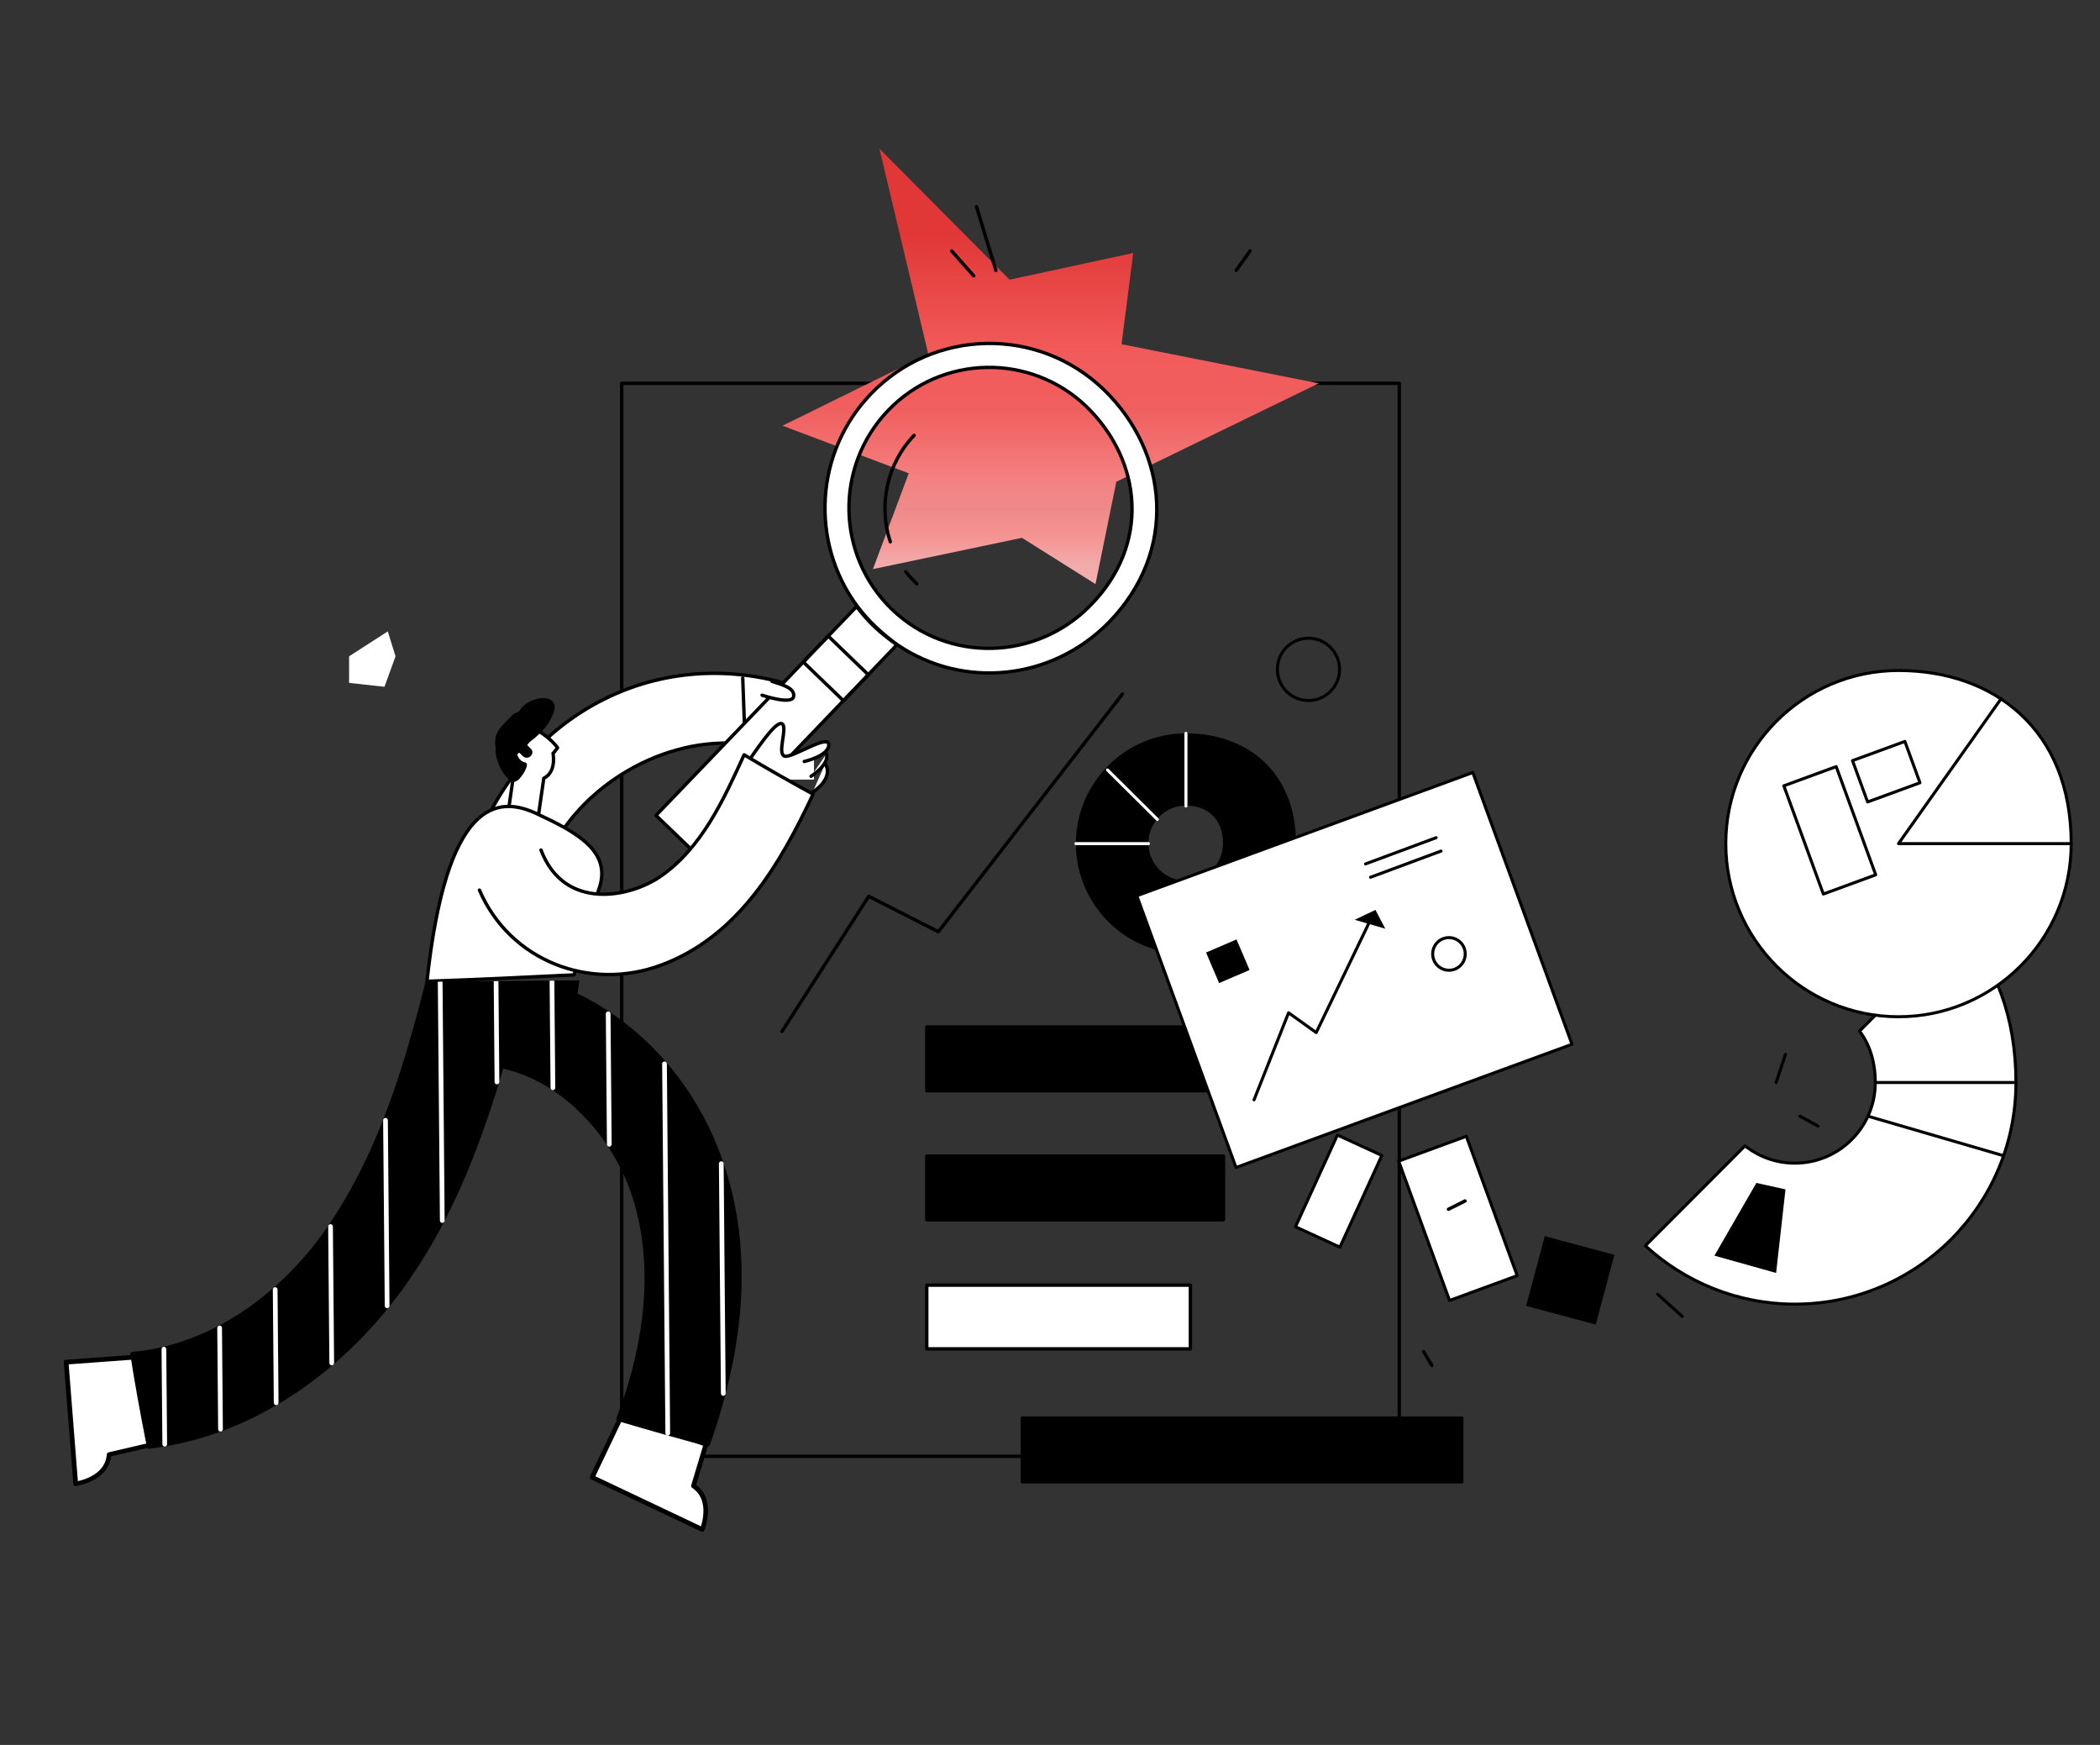 <svg width="520" height="432" viewBox="0 0 520 432" fill="none" xmlns="http://www.w3.org/2000/svg">
<rect x="0" y="0" width="520" height="432" fill="#333333" stroke="none"/>
<g clip-path="url(#clip0_213_1579)">
<path d="M193.631 255.36L215.116 221.897L232.358 230.674L277.926 171.84" stroke="black" stroke-width="0.835" stroke-miterlimit="10" stroke-linecap="round" stroke-linejoin="round"/>
<path d="M346.484 94.903H153.947V360.548H346.484V94.903Z" stroke="black" stroke-width="0.835" stroke-miterlimit="10" stroke-linecap="round" stroke-linejoin="round"/>
<path d="M361.947 351.085H253.157V366.857H361.947V351.085Z" fill="black" stroke="black" stroke-width="0.835" stroke-miterlimit="10" stroke-linecap="round" stroke-linejoin="round"/>
<path d="M294.758 318.171H229.484V333.943H294.758V318.171Z" fill="white" stroke="black" stroke-width="0.835" stroke-miterlimit="10" stroke-linecap="round" stroke-linejoin="round"/>
<path d="M302.968 286.217H229.484V301.988H302.968V286.217Z" fill="black" stroke="black" stroke-width="0.835" stroke-miterlimit="10" stroke-linecap="round" stroke-linejoin="round"/>
<path d="M302.968 254.262H229.484V270.034H302.968V254.262Z" fill="black" stroke="black" stroke-width="0.835" stroke-miterlimit="10" stroke-linecap="round" stroke-linejoin="round"/>
<path d="M277.711 85.221L280.611 62.629L249.996 69.245L217.768 36.809L229.853 87.642L193.759 105.393L225.019 117.174L216.157 140.896L253.057 133.15L271.265 144.607L276.422 119.271L326.535 94.904L277.711 85.221Z" fill="url(#paint0_linear_213_1579)"/>
<path d="M293.662 181.552C278.633 181.552 266.414 193.798 266.414 208.86C266.414 223.922 278.633 236.168 293.662 236.168C308.691 236.168 320.91 223.922 320.91 208.86C320.91 190.981 308.691 181.552 293.662 181.552ZM293.662 218.044C288.53 218.044 284.376 213.881 284.376 208.738C284.376 203.594 288.53 199.431 293.662 199.431C298.794 199.431 302.826 202.615 302.826 208.738C302.826 214.003 298.672 218.044 293.662 218.044Z" fill="black"/>
<path d="M293.662 199.553V181.552" stroke="white" stroke-width="0.746" stroke-miterlimit="10" stroke-linecap="round" stroke-linejoin="round"/>
<path d="M284.376 208.86H266.414" stroke="white" stroke-width="0.746" stroke-miterlimit="10" stroke-linecap="round" stroke-linejoin="round"/>
<path d="M286.575 202.86L274.234 190.614" stroke="white" stroke-width="0.746" stroke-miterlimit="10" stroke-linecap="round" stroke-linejoin="round"/>
<path d="M364.695 191.26L281.503 221.765L306.064 289.039L389.255 258.534L364.695 191.26Z" fill="white" stroke="black" stroke-width="0.746" stroke-miterlimit="10" stroke-linecap="round" stroke-linejoin="round"/>
<path d="M338.139 213.881L355.612 207.391" stroke="black" stroke-width="0.746" stroke-miterlimit="10" stroke-linecap="round" stroke-linejoin="round"/>
<path d="M339.361 217.187L356.834 210.697" stroke="black" stroke-width="0.746" stroke-miterlimit="10" stroke-linecap="round" stroke-linejoin="round"/>
<path d="M358.789 240.209C361.016 240.209 362.821 238.4 362.821 236.168C362.821 233.936 361.016 232.127 358.789 232.127C356.562 232.127 354.757 233.936 354.757 236.168C354.757 238.4 356.562 240.209 358.789 240.209Z" stroke="black" stroke-width="0.746" stroke-miterlimit="10" stroke-linecap="round" stroke-linejoin="round"/>
<path d="M310.524 272.293L319.077 250.74L325.92 255.639L339.36 227.718" stroke="black" stroke-width="0.746" stroke-miterlimit="10" stroke-linecap="round" stroke-linejoin="round"/>
<path d="M335.451 227.719L340.583 225.269L343.026 229.923L335.451 227.719Z" fill="black"/>
<path d="M499.183 268.006C499.183 298.253 474.745 322.867 444.442 322.867C430.146 322.867 417.194 317.356 407.419 308.417L432.101 283.681C435.523 286.375 439.799 287.967 444.442 287.967C455.439 287.967 464.359 279.027 464.359 268.006C464.359 262.741 462.893 258.455 460.449 255.271L485.864 229.8C494.051 238.984 499.183 251.72 499.183 268.006Z" fill="white" stroke="black" stroke-width="0.746" stroke-miterlimit="10" stroke-linecap="round" stroke-linejoin="round"/>
<path d="M462.526 276.333L496.128 286.13" stroke="black" stroke-width="0.746" stroke-miterlimit="10" stroke-linecap="round" stroke-linejoin="round"/>
<path d="M464.36 268.006H499.184" stroke="black" stroke-width="0.746" stroke-miterlimit="10" stroke-linecap="round" stroke-linejoin="round"/>
<path d="M434.912 292.865L424.526 310.866L439.8 315.152L442.121 294.457L434.912 292.865Z" fill="black"/>
<path d="M512.868 208.86C512.868 232.494 493.684 251.719 470.102 251.719C446.519 251.719 427.336 232.494 427.336 208.86C427.336 185.225 446.519 166 470.102 166C493.806 166 512.868 180.695 512.868 208.86Z" fill="white" stroke="black" stroke-width="0.746" stroke-miterlimit="10" stroke-linecap="round" stroke-linejoin="round"/>
<path d="M495.517 172.98L470.102 208.859H512.867" stroke="black" stroke-width="0.746" stroke-miterlimit="10" stroke-linecap="round" stroke-linejoin="round"/>
<path d="M441.713 194.546L451.495 221.341L464.462 216.586L454.679 189.791L441.713 194.546Z" fill="white" stroke="black" stroke-width="0.746" stroke-miterlimit="10" stroke-linecap="round" stroke-linejoin="round"/>
<path d="M458.718 188.311L462.455 198.546L475.421 193.792L471.684 183.557L458.718 188.311Z" fill="white" stroke="black" stroke-width="0.746" stroke-miterlimit="10" stroke-linecap="round" stroke-linejoin="round"/>
<path d="M324.003 173.43C328.254 173.43 331.701 169.976 331.701 165.715C331.701 161.454 328.254 158 324.003 158C319.752 158 316.305 161.454 316.305 165.715C316.305 169.976 319.752 173.43 324.003 173.43Z" stroke="black" stroke-width="0.746" stroke-miterlimit="10" stroke-linecap="round" stroke-linejoin="round"/>
<path d="M382.519 306.036L377.902 323.305L395.133 327.932L399.75 310.663L382.519 306.036Z" fill="black"/>
<path d="M346.339 287.46L358.934 321.96L375.687 315.817L363.092 281.317L346.339 287.46Z" fill="white" stroke="black" stroke-width="0.746" stroke-miterlimit="10" stroke-linecap="round" stroke-linejoin="round"/>
<path d="M331.171 281.007L320.787 303.717L331.784 308.768L342.168 286.058L331.171 281.007Z" fill="white" stroke="black" stroke-width="0.746" stroke-miterlimit="10" stroke-linecap="round" stroke-linejoin="round"/>
<path d="M442.121 261.027L439.8 268.007" stroke="black" stroke-width="0.746" stroke-miterlimit="10" stroke-linecap="round" stroke-linejoin="round"/>
<path d="M445.664 276.334L450.185 278.783" stroke="black" stroke-width="0.746" stroke-miterlimit="10" stroke-linecap="round" stroke-linejoin="round"/>
<path d="M284.376 254.537L289.508 256.986" stroke="black" stroke-width="0.746" stroke-miterlimit="10" stroke-linecap="round" stroke-linejoin="round"/>
<path d="M410.474 320.418L416.584 325.929" stroke="black" stroke-width="0.746" stroke-miterlimit="10" stroke-linecap="round" stroke-linejoin="round"/>
<path d="M185.558 182.537C187.064 181.303 188.706 180.206 190.485 179.108C193.495 176.777 196.506 174.308 199.653 172.114C198.558 170.88 197.053 169.92 195.137 169.371C161.885 159.634 129.59 177.326 117.685 209.417C123.706 211.748 128.221 213.943 134.516 214.628C141.769 195.703 162.842 182.811 182.274 184.046C184.327 182.948 183.642 183.908 185.558 182.537Z" fill="white" stroke="black" stroke-width="0.835" stroke-miterlimit="10" stroke-linecap="round" stroke-linejoin="round"/>
<path d="M183.916 167.863L184.327 179.109" stroke="black" stroke-width="0.835" stroke-miterlimit="10" stroke-linecap="round" stroke-linejoin="round"/>
<path d="M123.431 187.748C124.252 190.491 125.484 192.137 126.989 193.097L124.252 212.022L131.778 212.571L134.652 192.685C138.21 190.902 136.705 185.691 136.978 186.514L138.073 185.142C138.073 185.142 136.568 182.811 132.736 180.617C128.905 178.559 121.652 181.714 123.431 187.748Z" fill="white" stroke="black" stroke-width="0.835" stroke-miterlimit="10" stroke-linecap="round" stroke-linejoin="round"/>
<path d="M125.347 181.165C127.4 179.931 130 179.657 132.736 180.617C132.189 183.085 129.315 185.965 127.947 186.788C126.579 187.611 127.673 189.394 128.905 189.394C130 189.394 128.494 192.274 127.947 192.685C127.673 192.822 127.4 192.959 127.263 193.097C125.621 192.274 124.389 190.628 123.431 187.748C123.294 187.199 123.021 186.651 122.884 185.965C123.568 184.319 124.389 182.674 125.347 181.165Z" fill="black"/>
<path d="M131.367 185.279C130.82 184.731 130.273 184.182 129.725 183.634C128.494 182.399 126.441 184.319 127.809 185.554C128.357 186.102 128.904 186.651 129.452 187.199C130.82 188.434 132.736 186.514 131.367 185.279Z" fill="black"/>
<path d="M129.172 184.883C131.246 183.992 135.558 180.467 136.763 177.17C139.736 171.081 130.635 172.048 128.549 176.108C128.046 176.362 127.575 176.521 127.04 176.871C125.717 178.331 124.615 179.125 123.417 180.838C123.227 181.092 123.005 181.757 122.721 182.297C122.718 182.93 122.59 183.628 122.587 184.261C122.742 184.736 122.803 185.18 122.864 185.623C123.475 189.741 125.033 192.273 127.067 193.695C127.412 193.599 127.789 193.408 128.166 193.218C128.953 192.741 131.571 188.966 129.972 188.747C128.217 188.37 127.13 185.679 129.172 184.883Z" fill="black"/>
<path d="M273.274 96.411C256.989 80.777 231.263 81.326 215.663 97.508C201.705 112.045 200.61 134.263 212.242 150.034C213.61 151.817 215.116 153.6 216.895 155.245C218.674 156.891 220.452 158.4 222.231 159.634C238.379 170.605 260.274 168.548 274.505 154.148C291.747 136.457 289.421 112.045 273.274 96.411ZM269.989 149.897C256.579 163.611 234.684 164.16 220.863 150.857C207.042 137.554 206.631 115.474 219.905 101.623C233.179 87.771 255.21 87.36 269.031 100.663C282.853 114.103 284.905 134.811 269.989 149.897Z" fill="white" stroke="black" stroke-width="0.835" stroke-miterlimit="10" stroke-linecap="round" stroke-linejoin="round"/>
<path d="M220.453 134.125C217.442 125.074 219.632 114.788 226.337 107.794" stroke="black" stroke-width="0.835" stroke-miterlimit="10" stroke-linecap="round" stroke-linejoin="round"/>
<path d="M227.022 144.548C226.064 143.588 225.106 142.628 224.285 141.531" stroke="black" stroke-width="0.835" stroke-miterlimit="10" stroke-linecap="round" stroke-linejoin="round"/>
<path d="M222.095 159.634L172.421 211.474L162.432 201.874L212.105 150.171C213.474 151.954 214.979 153.737 216.758 155.383C218.4 156.891 220.316 158.4 222.095 159.634Z" fill="white" stroke="black" stroke-width="0.835" stroke-miterlimit="10" stroke-linecap="round" stroke-linejoin="round"/>
<path d="M215.032 167.067L205.07 157.465L198.904 163.891L208.866 173.493L215.032 167.067Z" stroke="black" stroke-width="0.835" stroke-miterlimit="10" stroke-linecap="round" stroke-linejoin="round"/>
<path d="M191.168 168.686C194.179 169.646 196.916 170.468 196.505 172.526C195.958 174.583 188.705 172.114 188.705 172.114" fill="white"/>
<path d="M191.168 168.686C194.179 169.646 196.916 170.468 196.505 172.526C195.958 174.583 188.705 172.114 188.705 172.114" stroke="black" stroke-width="0.835" stroke-miterlimit="10" stroke-linecap="round" stroke-linejoin="round"/>
<path d="M96.022 156.314L86.443 162.486V169.069L95.201 170.029L97.938 162.486L96.022 156.314Z" fill="white"/>
<rect x="187.588" y="188" width="13.969" height="5" fill="white"/>
<path d="M201.206 196.167C203.761 194.413 205.928 191.75 204.338 189.08L201.206 196.167Z" fill="white"/>
<path d="M201.206 196.167C203.761 194.413 205.928 191.75 204.338 189.08" stroke="black" stroke-width="0.835" stroke-miterlimit="10" stroke-linecap="round" stroke-linejoin="round"/>
<path d="M204.656 186.628C205.414 189.282 200.834 192.19 200.834 192.19L204.656 186.628Z" fill="white"/>
<path d="M204.656 186.628C205.414 189.282 200.834 192.19 200.834 192.19" stroke="black" stroke-width="0.835" stroke-miterlimit="10" stroke-linecap="round" stroke-linejoin="round"/>
<path d="M185.592 188.077C188.834 183.383 192.607 178.091 193.776 179.287C194.944 180.483 192.417 186.566 194.249 187.189C196.082 187.812 205.184 181.565 205.218 184.362C205.253 187.159 199.151 188.526 199.151 188.526" fill="white"/>
<path d="M185.592 188.077C188.834 183.383 192.607 178.091 193.776 179.287C194.944 180.483 192.417 186.566 194.249 187.189C196.082 187.812 205.184 181.565 205.218 184.362C205.253 187.159 199.151 188.526 199.151 188.526" stroke="black" stroke-width="0.835" stroke-miterlimit="10" stroke-linecap="round" stroke-linejoin="round"/>
<path d="M309.42 240.143L306.186 232.581L298.639 235.822L301.873 243.385L309.42 240.143Z" fill="black"/>
<path d="M362.769 297.326L358.664 299.383" stroke="black" stroke-width="0.835" stroke-miterlimit="10" stroke-linecap="round" stroke-linejoin="round"/>
<path d="M352.505 334.629L354.558 338.057" stroke="black" stroke-width="0.835" stroke-miterlimit="10" stroke-linecap="round" stroke-linejoin="round"/>
<path d="M241.116 68.297L235.642 62.126" stroke="black" stroke-width="0.835" stroke-miterlimit="10" stroke-linecap="round" stroke-linejoin="round"/>
<path d="M241.8 51.154L246.59 66.926" stroke="black" stroke-width="0.835" stroke-miterlimit="10" stroke-linecap="round" stroke-linejoin="round"/>
<path d="M306.116 66.926L309.537 62.126" stroke="black" stroke-width="0.835" stroke-miterlimit="10" stroke-linecap="round" stroke-linejoin="round"/>
<path d="M133.135 201.557C123.021 196.666 110.561 198.217 105.729 242.937C117.88 242.533 130.021 241.942 142.161 241.351C143.926 234.571 146.495 225.487 148.335 220.017C151.552 210.797 142.854 206.097 133.135 201.557Z" fill="white" stroke="black" stroke-width="0.834" stroke-miterlimit="10" stroke-linecap="round" stroke-linejoin="round"/>
<path d="M118.717 220.369C126.248 237.877 146.069 245.542 163.796 238.9C182.831 231.794 193.124 214.043 201.337 196.612C195.519 193.435 189.892 190.245 184.253 186.866C179.277 197.786 173.798 209.885 163.63 216.92C156.121 222.165 139.732 225.665 133.959 210.439" fill="white"/>
<path d="M118.717 220.369C126.248 237.877 146.069 245.542 163.796 238.9C182.831 231.794 193.124 214.043 201.337 196.612C195.519 193.435 189.892 190.245 184.253 186.866C179.277 197.786 173.798 209.885 163.63 216.92C156.121 222.165 139.732 225.665 133.959 210.439" stroke="black" stroke-width="0.834" stroke-miterlimit="10" stroke-linecap="round" stroke-linejoin="round"/>
<path d="M154.36 349.575L146.636 365.74L173.909 378.649C173.909 378.649 176.92 371.305 171.731 367.859L174.814 357.569L154.36 349.575Z" fill="white"/>
<path d="M173.914 379.234C173.837 379.234 173.739 379.216 173.661 379.177L146.388 366.269C146.252 366.211 146.134 366.076 146.094 365.94C146.034 365.804 146.052 365.628 146.109 365.491L153.832 349.326C153.966 349.052 154.277 348.932 154.57 349.046L175.024 357.04C175.297 357.155 175.456 357.465 175.361 357.739L172.391 367.619C177.408 371.379 174.456 378.78 174.417 378.859C174.36 378.996 174.244 379.114 174.089 379.174C174.051 379.213 173.973 379.233 173.914 379.234ZM147.413 365.479L173.572 377.871C174.121 376.13 175.321 370.968 171.405 368.349C171.189 368.215 171.09 367.942 171.165 367.708L174.097 357.926L154.639 350.314L147.413 365.479Z" fill="black"/>
<path d="M34.217 335.925L16.376 337.234L18.743 367.358C18.743 367.358 26.599 366.313 27.012 360.104L37.446 357.671L34.217 335.925Z" fill="white"/>
<path d="M18.748 367.943C18.612 367.945 18.495 367.907 18.377 367.81C18.26 367.713 18.18 367.558 18.16 367.402L15.792 337.279C15.771 337.123 15.829 336.966 15.925 336.848C16.021 336.73 16.176 336.651 16.312 336.65L34.154 335.341C34.446 335.318 34.72 335.531 34.762 335.823L37.99 357.569C38.031 357.861 37.839 358.155 37.548 358.216L27.522 360.549C26.759 366.78 18.884 367.903 18.787 367.904C18.807 367.943 18.768 367.943 18.748 367.943ZM17.004 337.775L19.282 366.69C21.051 366.303 26.138 364.776 26.448 360.09C26.465 359.836 26.638 359.62 26.891 359.559L36.819 357.247L33.736 336.554L17.004 337.775Z" fill="black"/>
<path d="M179.147 287.914C178.448 285.832 177.611 283.674 176.638 281.458C173.638 274.695 169.71 268.486 164.989 262.987C160.838 258.166 156.11 253.974 150.92 250.508C148.394 248.813 145.732 247.276 142.995 245.954C143.142 244.88 143.307 243.786 143.473 242.711L130.449 242.826L105.843 243.044L105.376 243.049C102.572 254.136 99.307 265.91 94.909 277.129C90.967 287.173 86.525 295.739 81.355 303.335C81.144 303.669 80.932 303.963 80.701 304.297C76.952 309.676 72.595 314.553 67.765 318.791C63.515 322.536 58.929 325.717 54.123 328.238C49.666 330.58 45.086 332.318 40.462 333.432C37.937 334.039 35.351 334.472 32.783 334.69C32.628 334.711 32.473 334.79 32.376 334.908C32.28 335.026 32.243 335.202 32.264 335.358C33.316 342.138 34.626 349.385 36.358 358.188C36.419 358.461 36.654 358.654 36.926 358.651C36.946 358.651 36.965 358.651 36.985 358.651C38.366 358.483 39.649 358.296 40.893 358.089C45.559 357.287 50.239 356.036 54.8 354.357C59.574 352.598 64.227 350.371 68.662 347.756C73.485 344.924 78.128 341.605 82.495 337.859C87.442 333.64 92.092 328.838 96.29 323.611C96.926 322.825 97.561 322.019 98.158 321.234C102.527 315.478 106.405 309.317 110.005 302.398C115.059 292.676 119.496 281.418 123.584 267.998C123.944 266.863 124.265 265.709 124.605 264.574C128.702 265.494 132.727 267.214 136.585 269.736C141.852 273.162 146.625 277.959 150.393 283.583C152.307 286.473 153.93 289.483 155.183 292.516C161.847 308.709 160.939 329.496 152.66 351.07C152.603 351.227 152.604 351.383 152.684 351.538C152.763 351.674 152.88 351.79 153.036 351.828C156.882 352.965 160.864 354.119 165.196 355.349C168.495 356.276 171.774 357.184 175.072 358.091C175.13 358.11 175.169 358.109 175.228 358.109C175.461 358.107 175.674 357.949 175.769 357.733C177.289 353.447 178.615 349.202 179.669 345.095C185.131 324.17 184.962 304.914 179.147 287.914Z" fill="black"/>
<path d="M82.147 338.018C81.836 338.021 81.561 337.77 81.558 337.438L81.261 303.667C81.258 303.355 81.509 303.079 81.84 303.076C82.171 303.073 82.427 303.325 82.43 303.656L82.727 337.447C82.71 337.76 82.459 338.016 82.147 338.018Z" fill="white"/>
<path d="M95.864 323.869C95.552 323.871 95.277 323.62 95.275 323.288L94.871 277.363C94.868 277.05 95.119 276.775 95.45 276.772C95.781 276.769 96.037 277.021 96.04 277.352L96.443 323.278C96.426 323.59 96.176 323.866 95.864 323.869Z" fill="white"/>
<path d="M108.411 243.04L108.931 302.174C108.934 302.486 109.189 302.757 109.52 302.754C109.852 302.751 110.103 302.495 110.1 302.163L109.58 243.029L108.411 243.04Z" fill="white"/>
<path d="M40.798 358.129C40.486 358.132 40.211 357.881 40.208 357.549L40.002 334.021C39.999 333.708 40.25 333.433 40.581 333.43C40.892 333.427 41.167 333.679 41.17 334.01L41.377 357.539C41.38 357.851 41.109 358.127 40.798 358.129Z" fill="white"/>
<path d="M54.607 354.417C54.295 354.42 54.021 354.169 54.018 353.837L53.798 328.787C53.795 328.475 54.046 328.199 54.377 328.196C54.708 328.193 54.963 328.445 54.966 328.776L55.186 353.827C55.189 354.159 54.938 354.414 54.607 354.417Z" fill="white"/>
<path d="M68.391 347.876C68.08 347.879 67.805 347.628 67.802 347.296L67.555 319.261C67.553 318.948 67.803 318.673 68.135 318.67C68.446 318.667 68.721 318.919 68.724 319.25L68.97 347.286C68.954 347.598 68.703 347.873 68.391 347.876Z" fill="white"/>
<path d="M122.252 242.917L122.472 267.87C122.474 268.182 122.73 268.453 123.061 268.45C123.373 268.448 123.643 268.192 123.64 267.86L123.421 242.907L122.252 242.917Z" fill="white"/>
<path d="M136.093 242.795L136.326 269.309C136.329 269.621 136.585 269.892 136.916 269.889C137.227 269.886 137.498 269.63 137.495 269.298L137.262 242.785L136.093 242.795Z" fill="white"/>
<path d="M150.88 283.891C150.569 283.894 150.294 283.643 150.291 283.311L150.007 251.003C150.004 250.691 150.255 250.415 150.586 250.413C150.917 250.41 151.173 250.661 151.176 250.993L151.46 283.301C151.443 283.613 151.192 283.888 150.88 283.891Z" fill="white"/>
<path d="M165.352 355.428C165.041 355.431 164.766 355.18 164.763 354.848L163.959 263.387C163.956 263.074 164.207 262.799 164.538 262.796C164.85 262.793 165.125 263.045 165.128 263.376L165.932 354.838C165.915 355.15 165.664 355.426 165.352 355.428Z" fill="white"/>
<path d="M179.107 345.57C178.796 345.573 178.521 345.322 178.518 344.99L178.018 288.1C178.015 287.788 178.266 287.512 178.597 287.509C178.928 287.507 179.184 287.758 179.187 288.09L179.687 344.98C179.67 345.312 179.419 345.568 179.107 345.57Z" fill="white"/>
</g>
<defs>
<linearGradient id="paint0_linear_213_1579" x1="260.163" y1="58.174" x2="260.163" y2="154.343" gradientUnits="userSpaceOnUse">
<stop stop-color="#E13737"/>
<stop offset="0.306" stop-color="#F25B5B"/>
<stop offset="0.443" stop-color="#F05E5E"/>
<stop offset="0.547" stop-color="#F37070"/>
<stop offset="0.634" stop-color="#F48282"/>
<stop offset="0.71" stop-color="#EF8A8A"/>
<stop offset="0.779" stop-color="#F69494"/>
<stop offset="0.842" stop-color="#F2A9A9"/>
<stop offset="0.901" stop-color="#F5B1B1"/>
<stop offset="0.955" stop-color="#FECCCC"/>
<stop offset="1" stop-color="white"/>
</linearGradient>
<clipPath id="clip0_213_1579">
<rect width="520" height="432" fill="white"/>
</clipPath>
</defs>
</svg>
